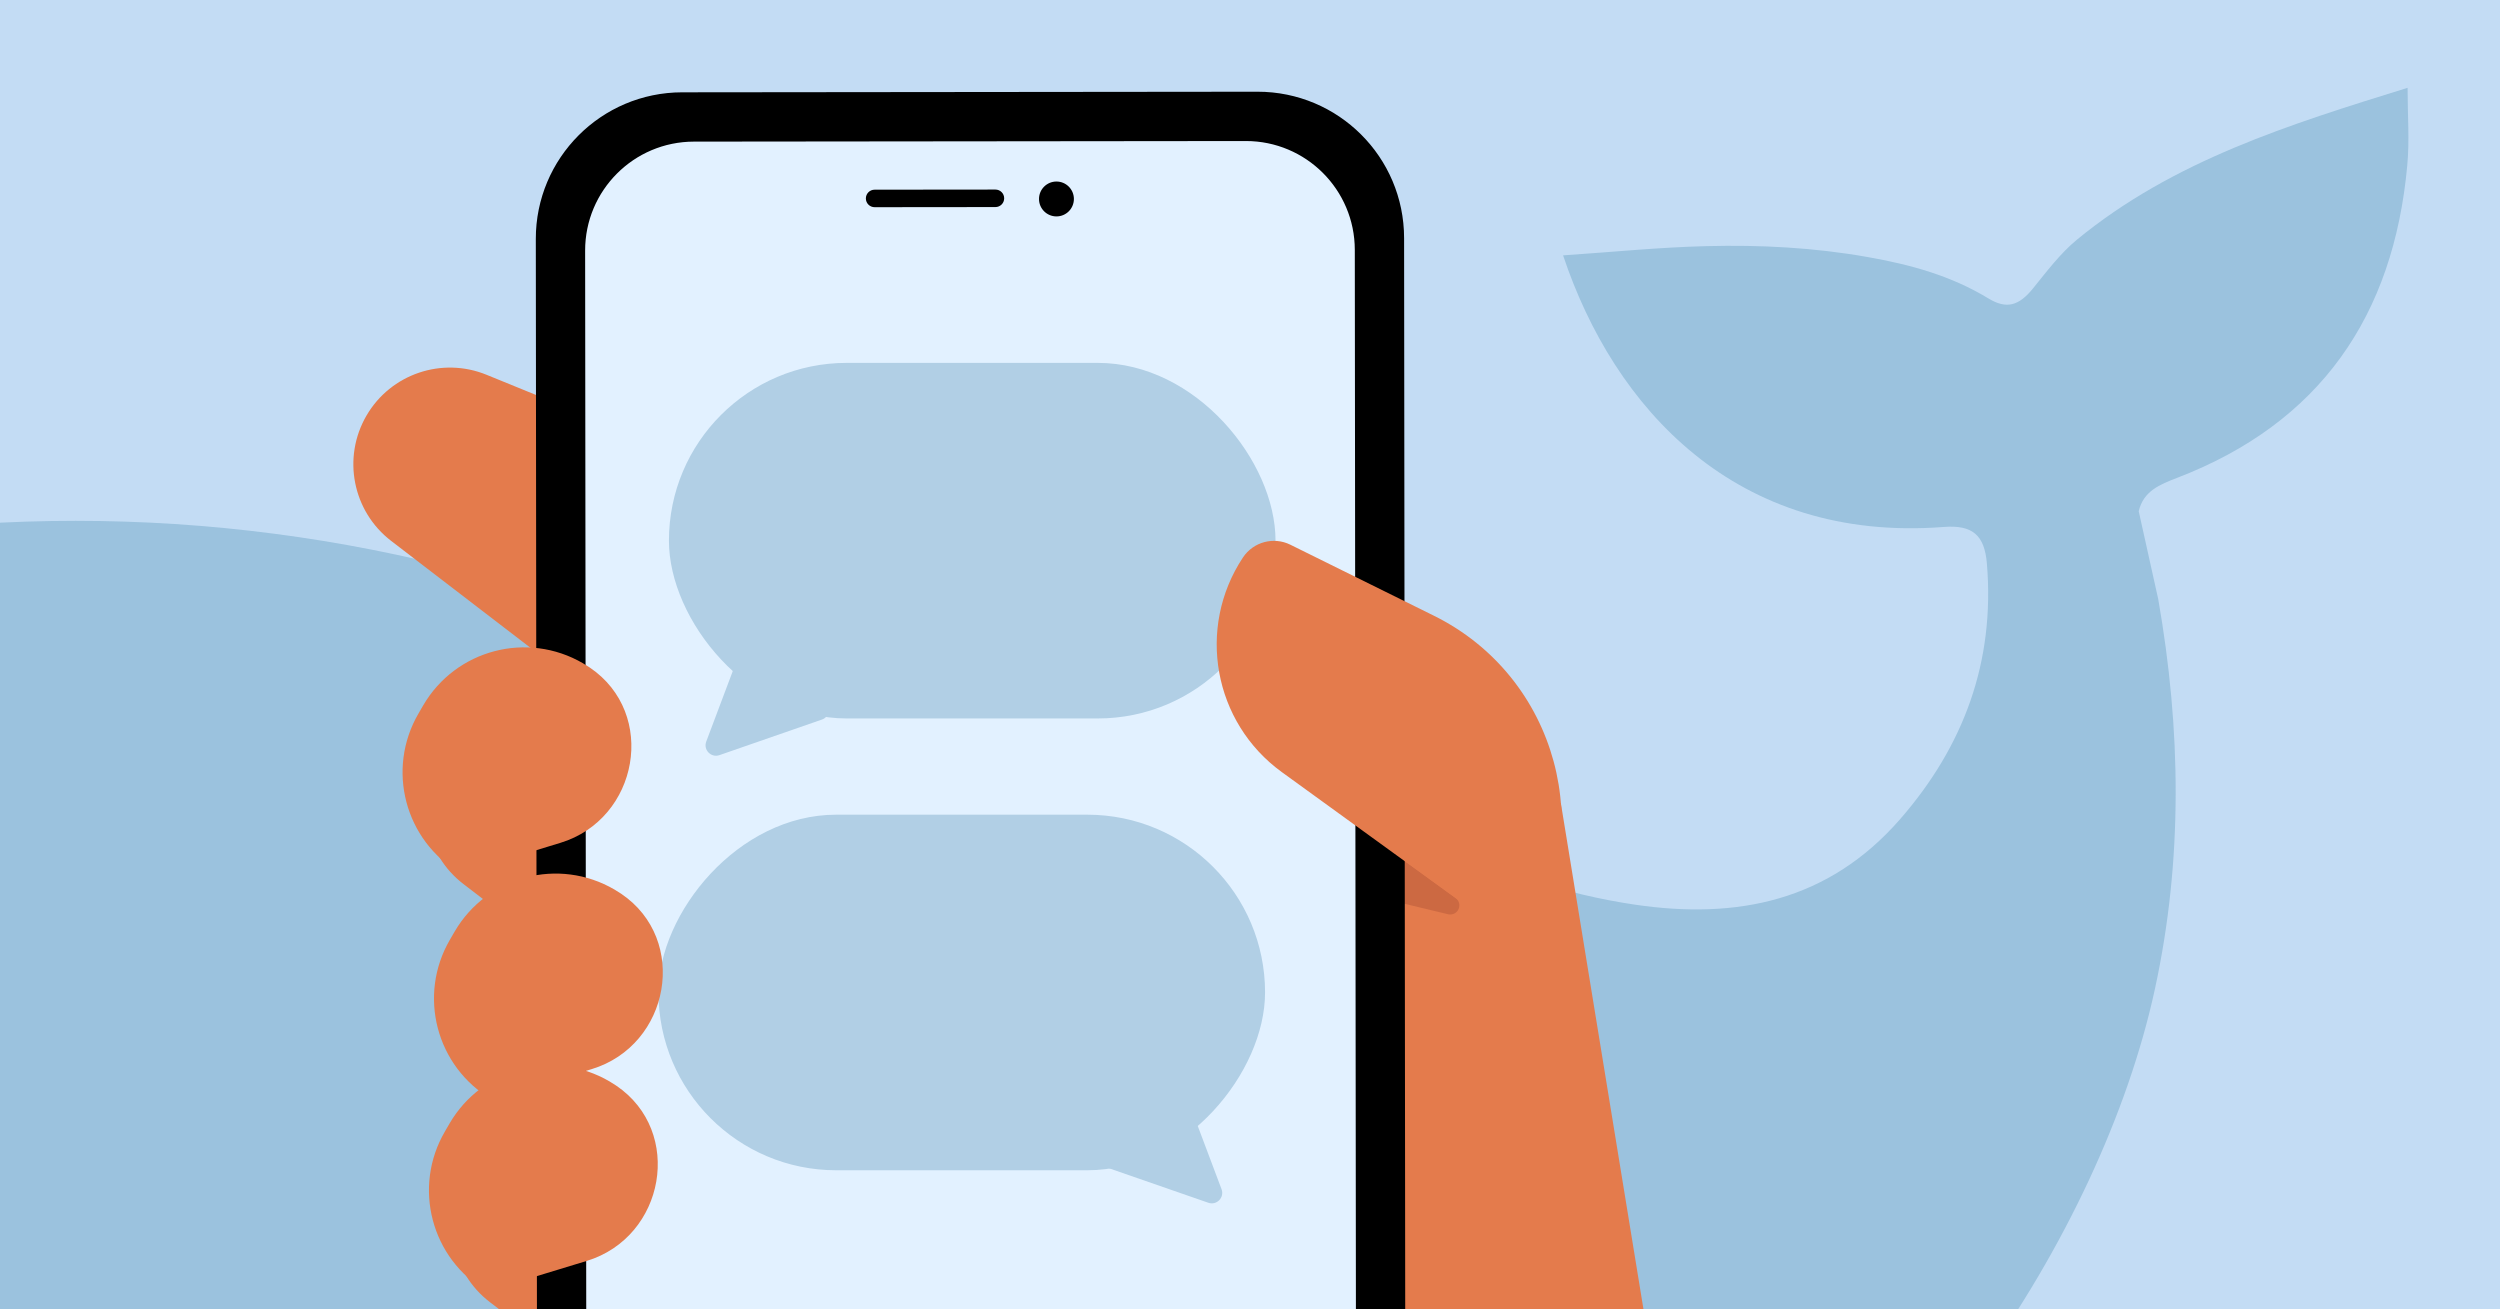 <svg width="968" height="507" viewBox="0 0 968 507" fill="none" xmlns="http://www.w3.org/2000/svg">
<rect x="0" y="0" width="968" height="507" fill="#333333" stroke="none"/>
<g clip-path="url(#clip0_14545_9509)">
<rect width="968" height="507" fill="#3E5FFF"/>
<g clip-path="url(#clip1_14545_9509)">
<rect width="968.79" height="507" fill="#95D1F9"/>
<g clip-path="url(#clip2_14545_9509)">
<rect width="971.885" height="507" transform="translate(-3.095)" fill="#C3DCF4"/>
<circle cx="29.301" cy="795.326" r="593.66" fill="#9BC2DE"/>
<path d="M828.112 197.948C829.946 190.115 836.288 187.597 843.002 185.016C898.398 163.722 926.779 122.285 932.095 64.029C932.996 54.424 932.219 44.663 932.219 34C886.585 48.175 841.541 62.102 804.207 92.784C797.741 98.1 792.518 105.094 787.171 111.684C781.762 118.368 776.975 119.86 769.888 115.539C755.401 106.742 739.889 102.483 723.01 99.499C702.213 95.83 681.603 94.773 660.806 95.302C642.559 95.737 624.342 97.602 605.224 98.877C624.964 157.971 672.153 210.258 752.635 204.041C763.733 203.171 768.427 207.181 769.328 218.247C772.468 256.141 760.437 288.875 735.631 317.288C707.995 348.902 672.65 356.146 632.953 350.27C605.66 346.229 579.951 337.494 555.269 325.339C552.751 324.096 550.233 322.914 547 321.36V637.288H647.346C642.59 643.785 651.729 631.289 647.346 637.288C642.839 639.558 652.164 635.05 647.346 637.288C735.817 592.462 813.501 479.34 834.391 382.911C845.271 332.8 844.494 282.347 835.666 231.988" fill="#9BC2DE"/>
<path d="M617.863 468.311L836.143 958.051L554.457 1067.24L401.162 544.902L617.863 468.311Z" fill="#E47B4C"/>
<path d="M604.368 310.999L636.425 507.393C636.266 558.871 595.769 567.279 548.903 583.843L554.691 613.185C495.538 634.092 320.13 610.936 294.644 550.855L207.141 344.477L372.419 259.027L604.368 310.999Z" fill="#E47B4C"/>
<path d="M392.175 538.316L295.178 481.717C278.304 471.87 256.606 477.577 246.759 494.451L235.001 514.601C225.154 531.475 230.861 553.174 247.736 563.02L344.732 619.62L392.175 538.316Z" fill="#E47B4C"/>
<path d="M304.793 192.599L188.371 145.108C171.119 138.07 151.298 144.795 141.917 160.89C132.425 177.177 136.518 197.979 151.467 209.446L250.593 285.503L304.793 192.599Z" fill="#E47B4C"/>
<path d="M332.741 325.432L216.319 277.941C199.067 270.903 179.246 277.628 169.865 293.723C160.373 310.01 164.466 330.812 179.415 342.279L278.541 418.336L332.741 325.432Z" fill="#E47B4C"/>
<path d="M342.959 487.303L226.537 439.812C209.285 432.774 189.464 439.499 180.082 455.594C170.59 471.881 174.684 492.683 189.632 504.15L288.759 580.206L342.959 487.303Z" fill="#E47B4C"/>
<path d="M510.527 309.135L563.613 347.709C565.176 348.841 565.534 351.009 564.431 352.589C563.59 353.772 562.127 354.331 560.714 354.003L506.931 341.078L510.527 309.135Z" fill="#CC6942"/>
<path d="M264.125 35.745L486.891 35.513C518.219 35.48 543.635 60.843 543.667 92.171L544.239 640.228C544.272 671.557 518.884 696.972 487.581 697.005L264.815 697.237C233.486 697.27 208.071 671.907 208.038 640.579L207.466 92.522C207.434 61.193 232.822 35.778 264.125 35.745Z" fill="black"/>
<path d="M227.126 635.997L226.564 97.04C226.539 73.741 245.409 54.858 268.682 54.834L482.373 54.611C505.672 54.587 524.555 73.456 524.579 96.729L525.141 635.686C525.166 658.985 506.322 677.868 483.023 677.892L269.332 678.115C246.059 678.139 227.15 659.296 227.126 635.997Z" fill="#E2F1FF"/>
<path d="M409.066 83.799C412.797 83.795 415.818 80.767 415.814 77.036C415.81 73.306 412.782 70.284 409.052 70.288C405.321 70.292 402.3 73.32 402.304 77.05C402.308 80.781 405.335 83.802 409.066 83.799Z" fill="black"/>
<path d="M338.649 73.445L385.425 73.397C387.286 73.395 388.817 74.897 388.819 76.783C388.821 78.644 387.318 80.175 385.432 80.177L338.656 80.226C336.795 80.228 335.264 78.726 335.262 76.839C335.26 74.978 336.762 73.447 338.649 73.445Z" fill="black"/>
<path d="M188.544 500C166.963 487.415 159.664 459.702 172.271 438.114L174.09 434.976C186.675 413.396 214.388 406.096 235.976 418.703C236.874 419.226 237.756 419.78 238.594 420.349C264.868 438.149 257.511 478.985 227.176 488.23L188.544 500Z" fill="#E47B4C"/>
<path d="M178.327 338.13C156.746 325.545 149.446 297.832 162.054 276.244L163.873 273.106C176.458 251.526 204.171 244.226 225.759 256.834C226.656 257.357 227.539 257.91 228.377 258.48C254.651 276.279 247.294 317.115 216.959 326.36L178.327 338.13Z" fill="#E47B4C"/>
<rect x="259.01" y="140.506" width="234.872" height="137.684" rx="68.842" fill="#B1CFE5"/>
<path d="M278.574 292.388C275.331 293.514 272.246 290.348 273.456 287.136L288.257 247.82C289.302 245.044 292.878 244.297 294.947 246.42L319.832 271.957C321.902 274.081 321.061 277.636 318.26 278.609L278.574 292.388Z" fill="#B1CFE5"/>
<rect width="234.872" height="137.684" rx="68.842" transform="matrix(-1 0 0 1 489.833 315.446)" fill="#B1CFE5"/>
<path d="M467.865 465.708C471.107 466.834 474.192 463.668 472.983 460.456L458.181 421.14C457.137 418.364 453.561 417.616 451.491 419.74L426.607 445.277C424.537 447.401 425.377 450.956 428.179 451.929L467.865 465.708Z" fill="#B1CFE5"/>
<path d="M590.032 366.878C619.374 322.268 603.033 262.061 555.185 238.394L499.625 210.912C493.145 207.703 485.288 209.818 481.282 215.842C463.197 243.108 469.838 279.76 496.327 298.96L590.032 366.878Z" fill="#E47B4C"/>
<path d="M190.493 425.725C168.913 413.14 161.613 385.427 174.22 363.839L176.039 360.701C188.624 339.121 216.337 331.821 237.925 344.429C238.823 344.952 239.706 345.505 240.543 346.075C266.818 363.874 259.46 404.71 229.125 413.955L190.493 425.725Z" fill="#E47B4C"/>
</g>
</g>
</g>
<defs>
<clipPath id="clip0_14545_9509">
<rect width="968" height="507" fill="white"/>
</clipPath>
<clipPath id="clip1_14545_9509">
<rect width="968.79" height="507" fill="white"/>
</clipPath>
<clipPath id="clip2_14545_9509">
<rect width="971.885" height="507" fill="white" transform="translate(-3.095)"/>
</clipPath>
</defs>
</svg>
